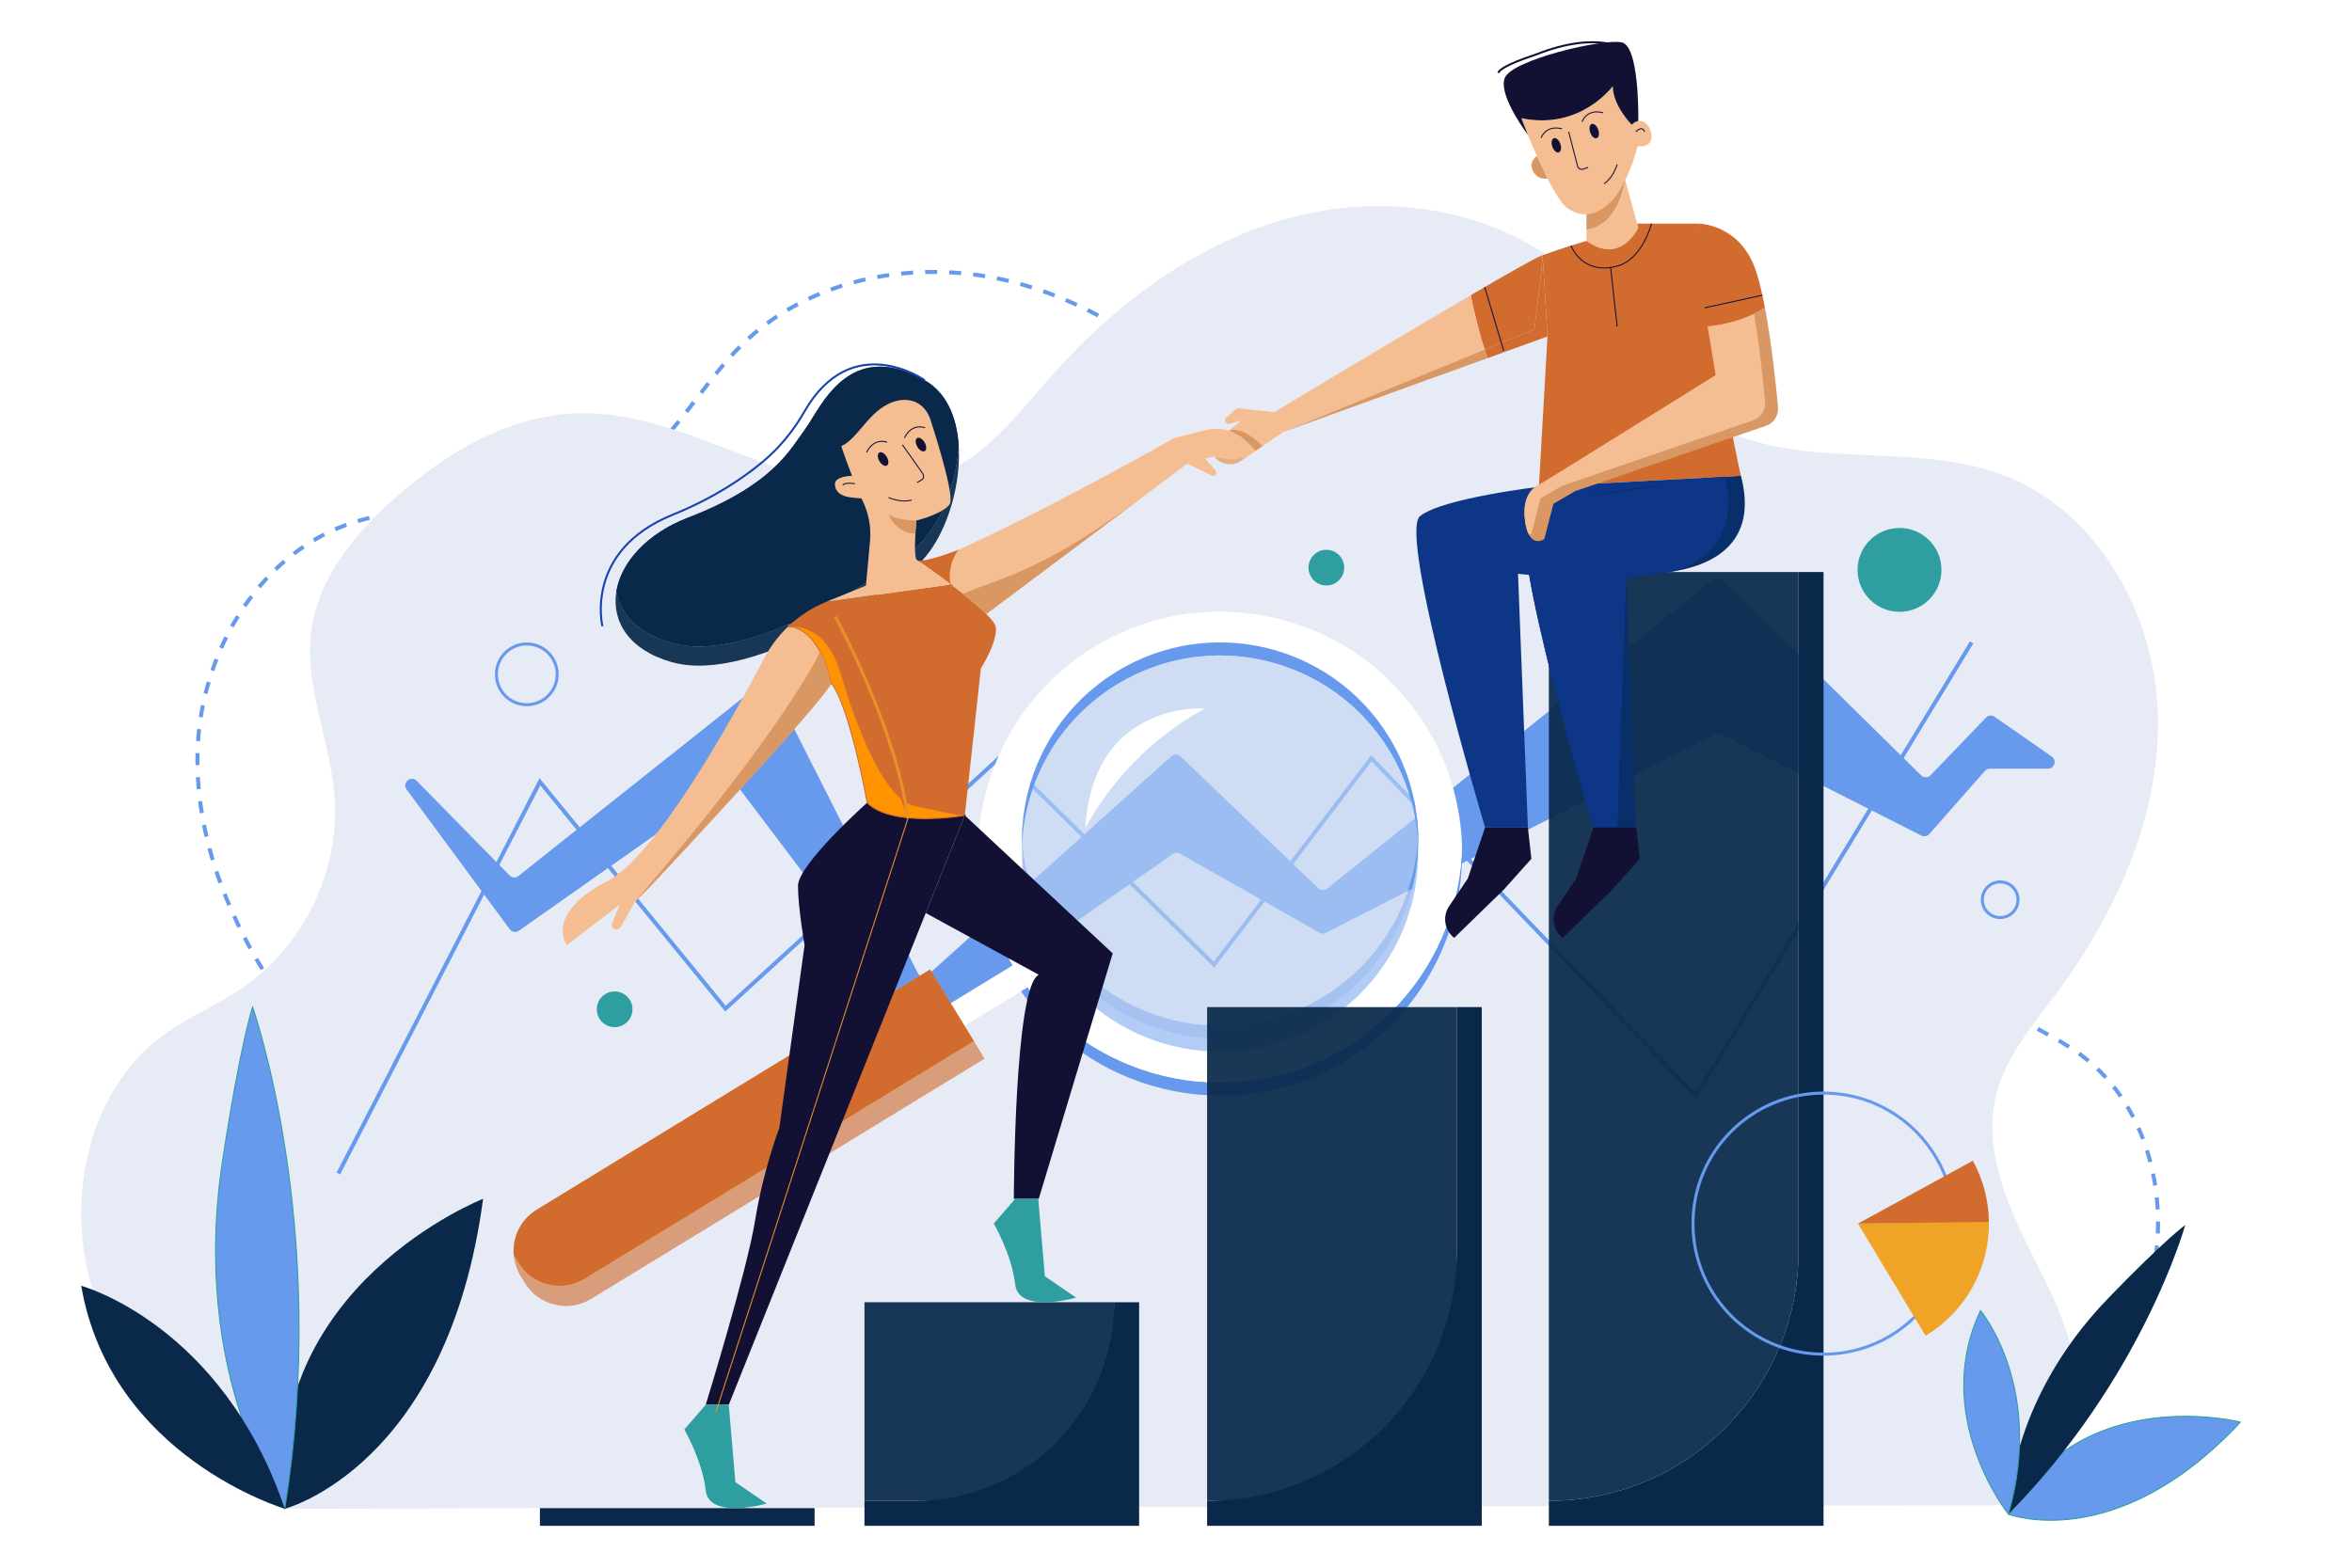 <?xml version="1.0" encoding="UTF-8" standalone="no"?>
<!-- Generator: Adobe Illustrator 23.0.3, SVG Export Plug-In . SVG Version: 6.00 Build 0)  -->
<svg xmlns:inkscape="http://www.inkscape.org/namespaces/inkscape" xmlns:sodipodi="http://sodipodi.sourceforge.net/DTD/sodipodi-0.dtd" xmlns:xlink="http://www.w3.org/1999/xlink" xmlns="http://www.w3.org/2000/svg" xmlns:svg="http://www.w3.org/2000/svg" version="1.1" x="0px" y="0px" viewBox="0 0 2340 1560" style="enable-background:new 0 0 2340 1560;" xml:space="preserve" id="svg1497" sodipodi:docname="Featured image make your business stand out.svg" inkscape:version="1.2.1 (9c6d41e410, 2022-07-14)"><defs id="defs1501"><linearGradient inkscape:collect="always" id="linearGradient5880"><stop style="stop-color:#d16b2e;stop-opacity:1;" offset="0" id="stop5876"></stop><stop style="stop-color:#d16b2e;stop-opacity:1;" offset="1" id="stop5878"></stop></linearGradient><linearGradient inkscape:collect="always" xlink:href="#linearGradient5880" id="linearGradient5882" x1="784.37" y1="718.74" x2="959.89" y2="718.74" gradientUnits="userSpaceOnUse"></linearGradient></defs>
<style type="text/css" id="style1268">
	.st0{fill:#F4F4F4;}
	.st1{fill:none;stroke:#679AED;stroke-width:4;stroke-miterlimit:10;stroke-dasharray:11.978,11.978;}
	.st2{fill:#E7EBF6;}
	.st3{fill:none;stroke:#679AED;stroke-width:4;stroke-miterlimit:10;}
	.st4{fill:#679AED;}
	.st5{fill:#FFFFFF;}
	.st6{opacity:0.5;fill:#679AED;}
	.st7{opacity:0.6;fill:#BED4F4;}
	.st8{fill:#E08A19;}
	.st9{fill:#EFA427;}
	.st10{fill:#0D3686;}
	.st11{fill:#195FBF;}
	.st12{fill:#1642AD;}
	.st13{fill:none;stroke:#679AED;stroke-width:3;stroke-miterlimit:10;}
	.st14{fill:#D99763;}
	.st15{fill:#F4BE92;}
	.st16{fill:#121133;}
	.st17{fill:none;stroke:#121133;stroke-miterlimit:10;}
	.st18{fill:#092F6B;}
	.st19{fill:#E5AE85;}
	.st20{fill:none;stroke:#121133;stroke-width:2;stroke-miterlimit:10;}
	.st21{fill:none;}
	.st22{fill:#E74155;}
	.st23{fill:none;stroke:#000000;stroke-miterlimit:10;}
	.st24{fill:#EF5464;}
	.st25{fill:none;stroke:#1642AD;stroke-width:2;stroke-miterlimit:10;}
	.st26{fill:none;stroke:#E74155;stroke-width:3;stroke-miterlimit:10;}
	.st27{fill:none;stroke:#FFFFFF;stroke-miterlimit:10;}
</style>
<g id="Background">
	<rect class="st0" width="2340" height="1560" id="rect1270" style="fill:#ffffff;fill-opacity:1"></rect>
</g>
<g id="OBJECTS">
	<g id="Shapes_1_">
		<g id="g1275">
			<path class="st1" d="M348.65,1106.37c-8.66-36.06-33.84-65.42-55.98-95.18c-56.83-76.37-98.73-168.1-96.13-263.25     s57.61-192.37,146.94-225.27c89-32.78,197.16-0.27,277.13-51.28c49.3-31.45,76.13-87.98,117.99-128.82     c67.3-65.65,171.23-85.14,262.73-63.54s171.13,79.79,233.55,150.09c30.5,34.35,59.16,73.11,101.03,92     c54.16,24.43,117.55,9.87,173.33-10.59c55.78-20.46,111.73-46.88,171.13-45.28c64.57,1.75,123.93,36.88,172.25,79.75     c37.58,33.34,71.91,75.06,78.37,124.88c6.72,51.82-17.73,102.43-21.84,154.53c-5.5,69.76,28.78,141.3,86.58,180.74     c23.52,16.04,50.3,26.95,73.33,43.68c73.63,53.47,94.55,160.34,65.12,246.45c-29.43,86.11-100.01,152.76-178.33,199.09     l-1595.29-3.26c-48.97,4.35-87.31-55.82-88.03-104.98c-0.72-49.16,24.16-94.49,45.98-138.54     C340.31,1203.53,360.13,1154.17,348.65,1106.37z" id="path1273"></path>
		</g>
		<g id="g1279">
			<path class="st2" d="M1985.78,1090.37c9.17-38.2,35.84-69.3,59.3-100.82c60.2-80.89,104.59-178.06,101.82-278.86     s-61.03-203.77-155.65-238.62c-94.28-34.73-208.85-0.29-293.55-54.32c-52.22-33.32-80.64-93.2-124.99-136.45     c-71.29-69.54-181.38-90.19-278.3-67.3s-181.28,84.52-247.4,158.99c-32.31,36.38-62.66,77.44-107.01,97.45     c-57.37,25.88-124.52,10.45-183.6-11.22c-59.09-21.67-118.36-49.66-181.27-47.96c-68.4,1.85-131.28,39.06-182.46,84.48     c-39.8,35.32-76.18,79.51-83.02,132.28c-7.12,54.9,18.79,108.5,23.13,163.69c5.82,73.9-30.48,149.68-91.72,191.45     c-24.91,17-53.28,28.55-77.68,46.27c-78,56.64-100.15,169.84-68.98,261.05c31.17,91.21,105.94,161.82,188.9,210.89l1689.85-3.45     c51.87,4.6,92.48-59.13,93.25-111.2c0.77-52.07-25.59-100.09-48.7-146.75C1994.61,1193.29,1973.62,1141.01,1985.78,1090.37z" id="path1277"></path>
		</g>
	</g>
	<g id="Background_Elements">
		<polyline class="st3" points="336.64,1167.77 537.16,777.98 721.79,1003.7 996.69,751.99 1207.85,959.88 1364.35,754.59     1687.23,1090.65 1961.57,639.28   " id="polyline1282"></polyline>
		<path class="st4" d="M414.56,777.01l92.41,94.13c2.37,2.42,6.19,2.65,8.84,0.55l242.18-192.36c3.28-2.61,8.13-1.54,10.02,2.19    l144.95,286.52c1.97,3.89,7.08,4.85,10.32,1.94l242.16-217.5c2.57-2.31,6.49-2.25,8.99,0.14l137.23,131.21    c2.4,2.29,6.12,2.46,8.71,0.38l384.58-307.7c2.62-2.09,6.39-1.9,8.78,0.45l197.6,194.6c2.63,2.59,6.86,2.53,9.41-0.13l55.11-57.36    c2.26-2.35,5.88-2.71,8.55-0.84l56.9,39.64c5.31,3.7,2.69,12.04-3.78,12.04h-57.79c-1.9,0-3.71,0.82-4.97,2.24l-55.27,62.8    c-1.99,2.26-5.27,2.89-7.96,1.53l-198.99-100.86c-1.89-0.96-4.11-0.95-6,0.01l-387.52,197.65c-1.98,1.01-4.34,0.96-6.27-0.14    L1174,849.4c-2.22-1.26-4.96-1.13-7.06,0.33l-244.87,171.18c-2.92,2.04-6.92,1.41-9.07-1.43L733.08,781.36    c-2.15-2.85-6.17-3.47-9.09-1.42L516.25,926.17c-2.94,2.07-7,1.41-9.13-1.48L404.51,785.57    C399.63,778.95,408.8,771.14,414.56,777.01z" id="path1284"></path>
	</g>
	<g id="Magnifying_Glass">
		<path class="st5" d="M1419.33,723.9c-69.32-113.48-217.5-149.28-330.98-79.96c-72.33,44.18-113.1,120.4-115.2,199.25v0.04    c1.11,40.64,12.54,81.54,35.25,118.72c69.31,113.47,217.5,149.27,330.97,79.95c72.32-44.18,113.09-120.37,115.2-199.21v-0.04    C1453.47,802.01,1442.04,761.09,1419.33,723.9z M1316.62,1017.63c-92.91,56.75-214.23,27.44-270.98-65.46    c-20.8-34.05-30.04-71.92-28.82-109.03v-0.01c-2.27-68.67,31.47-136.54,94.28-174.91c92.91-56.76,214.23-27.45,270.98,65.46    c20.79,34.03,30.03,71.89,28.82,108.97v0.05C1413.18,911.37,1379.44,979.26,1316.62,1017.63z" id="path1287"></path>
		<path class="st4" d="M1339.37,1054.87c-113.47,69.32-261.66,33.52-330.97-79.95c-25.13-41.14-36.45-86.84-35.25-131.69    c1.11,40.64,12.54,81.54,35.25,118.72c69.31,113.47,217.5,149.27,330.97,79.95c72.32-44.18,113.09-120.37,115.2-199.21    C1456.82,926.05,1415.65,1008.28,1339.37,1054.87z" id="path1289"></path>
		<path class="st4" d="M1410.9,842.65c-1.1-32.87-10.44-65.93-28.82-96c-56.75-92.91-178.07-122.22-270.98-65.46    c-58.84,35.95-92.18,97.8-94.28,161.94c-2.27-68.67,31.47-136.54,94.28-174.91c92.91-56.76,214.23-27.45,270.98,65.46    C1402.87,767.71,1412.11,805.57,1410.9,842.65z" id="path1291"></path>
		<path class="st5" d="M1410.9,842.7c-2.09,64.14-35.42,126.01-94.28,161.96c-92.91,56.75-214.23,27.44-270.98-65.46    c-18.38-30.09-27.73-63.17-28.82-96.06l-43.67,0.05v0.04c1.11,40.64,12.54,81.54,35.25,118.72    c69.31,113.47,217.5,149.27,330.97,79.95c72.32-44.18,113.09-120.37,115.2-199.21v-0.04L1410.9,842.7z" id="path1293"></path>
		<path class="st6" d="M1316.62,1017.63c-92.91,56.75-214.23,27.44-270.98-65.46c-22.02-36.05-31.08-76.38-28.5-115.55    c2.03,30.74,11.33,61.48,28.5,89.6c56.75,92.9,178.07,122.21,270.98,65.46c56.86-34.73,89.89-93.64,93.96-155.43    C1415.26,907.09,1381.4,978.06,1316.62,1017.63z" id="path1295"></path>
		<path class="st7" d="M1410.58,836.25c-4.07,61.79-37.1,120.7-93.96,155.43c-92.91,56.75-214.23,27.44-270.98-65.46    c-17.17-28.12-26.47-58.86-28.5-89.6c4.07-61.79,37.11-120.7,93.96-155.43c92.91-56.76,214.23-27.45,270.98,65.46    C1399.26,774.77,1408.55,805.51,1410.58,836.25z" id="path1297"></path>
		
			<rect x="974.73" y="938.46" transform="matrix(-0.521 -0.853 0.853 -0.521 660.216 2345.235)" class="st5" width="26.34" height="97.96" id="rect1299"></rect>
		<path class="st8" d="M979.56,1053.45l-391.39,239.08c-22.65,13.84-52.24,6.69-66.07-15.96l-4.09-6.69    c-4-6.56-6.25-13.71-6.87-20.88c0.15,0.27,0.31,0.53,0.47,0.79l4.08,6.68c13.84,22.66,43.42,29.8,66.07,15.96l387.12-236.47    L979.56,1053.45z" id="path1301" style="fill:#d16b2e;fill-opacity:0.608"></path>
		<path class="st9" d="M968.88,1035.96l-387.12,236.47c-22.65,13.84-52.23,6.7-66.07-15.96l-4.08-6.68    c-0.16-0.26-0.32-0.52-0.47-0.79c-1.52-17.59,6.74-35.36,22.84-45.19l391.38-239.08L968.88,1035.96z" id="path1303"></path>
		<path class="st9" d="M968.88,1035.96l-387.12,236.47c-22.65,13.84-52.23,6.7-66.07-15.96l-4.08-6.68    c-0.16-0.26-0.32-0.52-0.47-0.79c-1.52-17.59,6.74-35.36,22.84-45.19l391.38-239.08L968.88,1035.96z" id="path1305" style="fill:#d16b2e;fill-opacity:1"></path>
		<path class="st5" d="M1119.67,731.26c-39.71,33.06-39.71,92.19-39.71,92.19v0c27.33-49.31,67.87-90.03,117.05-117.58l1.21-0.68    C1198.22,705.19,1155.75,701.23,1119.67,731.26z" id="path1307"></path>
	</g>
	<g id="Candle_Chart">
		<rect x="860.06" y="1295.84" class="st4" width="248.39" height="197.62" id="rect1310" style="fill:#0a294a;fill-opacity:1;opacity:0.93"></rect>
		<path class="st10" d="M1814.24,569.2v949.13h-273.27v-24.87c137.18,0,248.39-111.21,248.39-248.39V569.2H1814.24z" id="path1312" style="fill:#0a294a;fill-opacity:1"></path>
		<rect x="537.16" y="1500.74" class="st4" width="273.27" height="17.59" id="rect1314" style="fill:#0a294a;fill-opacity:1"></rect>
		<path class="st11" d="M1133.32,1295.84v222.49H860.06v-24.87h50.77c109.14,0,197.62-88.48,197.62-197.62v0H1133.32z" id="path1316" style="fill:#0a294a;fill-opacity:1"></path>
		<rect x="1200.95" y="1002.17" class="st11" width="248.39" height="491.29" id="rect1318" style="fill:#0a294a;fill-opacity:1;opacity:0.93"></rect>
		<path class="st12" d="M1474.22,1002.17v516.16h-273.27v-24.87h0c137.18,0,248.39-111.21,248.39-248.39v-242.9H1474.22z" id="path1320" style="fill:#0a294a;fill-opacity:1"></path>
		<path class="st12" d="M1789.36,569.2v675.87c0,137.18-111.21,248.39-248.39,248.39V569.2H1789.36z" id="path1322" style="fill:#0a294a;fill-opacity:1;opacity:0.93"></path>
	</g>
	<g id="Shapes">
		<path class="st4" d="M1931.53,567.09c0,7.62-2.05,14.77-5.62,20.92c-7.22,12.44-20.69,20.8-36.11,20.8    c-23.05,0-41.73-18.68-41.73-41.72c0-23.04,18.68-41.72,41.73-41.72c15.42,0,28.89,8.36,36.11,20.8    C1929.49,552.32,1931.53,559.47,1931.53,567.09z" id="path1325" style="fill:#2e9ea1;fill-opacity:1"></path>
		<path class="st13" d="M2007.75,895.31c0,3.25-0.87,6.29-2.39,8.91c-3.07,5.3-8.81,8.86-15.37,8.86c-9.81,0-17.77-7.95-17.77-17.76    c0-9.81,7.95-17.76,17.77-17.76c6.57,0,12.3,3.56,15.37,8.86C2006.88,889.02,2007.75,892.07,2007.75,895.31z" id="path1327"></path>
		<path class="st4" d="M1337.35,564.84c0,3.25-0.87,6.29-2.39,8.91c-3.07,5.3-8.81,8.86-15.37,8.86c-9.81,0-17.77-7.95-17.77-17.76    c0-9.81,7.95-17.76,17.77-17.76c6.57,0,12.3,3.56,15.37,8.86C1336.48,558.55,1337.35,561.6,1337.35,564.84z" id="path1329" style="fill:#2e9ea1;fill-opacity:1"></path>
		<path class="st4" d="M629.29,1004.34c0,3.25-0.87,6.29-2.39,8.91c-3.07,5.3-8.81,8.86-15.37,8.86c-9.81,0-17.77-7.95-17.77-17.76    c0-9.81,7.95-17.76,17.77-17.76c6.57,0,12.3,3.56,15.37,8.86C628.42,998.05,629.29,1001.1,629.29,1004.34z" id="path1331" style="fill:#2e9ea1;fill-opacity:1"></path>
		<path class="st13" d="M554.37,671.03c0,5.52-1.48,10.71-4.07,15.16c-5.23,9.02-14.99,15.08-26.17,15.08    c-16.7,0-30.24-13.54-30.24-30.24s13.54-30.24,30.24-30.24c11.18,0,20.94,6.06,26.17,15.08    C552.89,660.32,554.37,665.5,554.37,671.03z" id="path1333"></path>
	</g>
	<g id="Character02">
		<path class="st14" d="M1616.91,179.1c0,0-5.21,45.01-38.57,49.53v-15.06L1616.91,179.1z" id="path1336"></path>
		<path class="st15" d="M1629.94,226.6c0,0-17.14,37.69-51.59,13.12c0-0.01-0.01-0.01-0.01-0.01v-11.08    c33.36-4.52,38.57-49.53,38.57-49.53l11.9,43.4h0.01L1629.94,226.6z" id="path1338"></path>
		<path class="st15" d="M1643.09,135.64c0,12.29-13.93,9.83-13.93,9.83c-7.38,31.15-22.95,51.64-22.95,51.64    c-13.94,14.75-27.87,22.16-45.9,10.69c-12.1-7.7-30.45-49.62-40.16-73.51c-4.02-9.89-6.56-16.69-6.56-16.69    c59.01,12.3,90.98-31.96,90.98-31.96c0,19.67,18.85,38.52,18.85,38.52c2.05-2.25,4.3-3.43,6.53-3.73    C1636.63,119.5,1643.09,126.42,1643.09,135.64z" id="path1340"></path>
		<path class="st16" d="M1629.95,120.43c-2.23,0.3-4.48,1.48-6.53,3.73c0,0-18.85-18.85-18.85-38.52c0,0-31.97,44.26-90.98,31.96    c0,0,2.54,6.8,6.56,16.69c-7.2-9.82-29.18-41.72-22.99-56.87c7.38-18.03,98.36-39.34,116.39-35.24    C1630.36,46,1630.07,111.56,1629.95,120.43z" id="path1342"></path>
		<path class="st14" d="M1529.01,155.2c0,0-6.31,4.79-5.35,10.36c0.96,5.57,5.4,13.44,15.95,12.1" id="path1344"></path>
		<path class="st17" d="M1573.97,121.2c0,0,4.37-13.26,20.93-9.03" id="path1346"></path>
		<path class="st17" d="M1533.26,137.23c0,0,4.37-13.26,20.93-9.03" id="path1348"></path>
		<path class="st17" d="M1560.72,131.18l8.74,33.97c0.66,2.58,3.41,4.01,5.9,3.07l4.56-1.72" id="path1350"></path>
		
			<ellipse transform="matrix(0.944 -0.331 0.331 0.944 38.974 519.805)" class="st16" cx="1548.02" cy="145.3" rx="4.22" ry="7.49" id="ellipse1352"></ellipse>
		
			<ellipse transform="matrix(0.944 -0.331 0.331 0.944 45.756 531.466)" class="st16" cx="1585.7" cy="131.18" rx="4.22" ry="7.49" id="ellipse1354"></ellipse>
		<path class="st17" d="M1595.86,182.84c0,0,8.45-4.8,13.06-19.2" id="path1356"></path>
		<path class="st9" d="M1534.75,253.98c-0.38,13.78-8.21,73.63-8.21,73.63l-49.43,20.23c-6.01-18.14-10.64-38-13.88-54.1    c35.79-20.92,63.9-36.91,70.03-39.21C1533.75,254.35,1534.25,254.16,1534.75,253.98z" id="path1358" style="fill:#d16b2e;fill-opacity:1"></path>
		<path class="st9" d="M1531.05,484.12l8.56-149.33l-4.86-80.81c19.43-7.19,43.59-14.26,43.59-14.26h0.01    c34.45,24.57,51.59-13.12,51.59-13.12l-1.12-4.1h60.96l-0.83,41.8l42.88,209.17L1531.05,484.12z" id="path1360" style="fill:#d16b2e;fill-opacity:1"></path>
		<path class="st8" d="M1755.95,306.3c-3.95,2.46-7.94,4.6-11.89,6.45c-18.82,8.87-36.72,11.39-45.09,12.11l-10.01-60.56l0.67-33.96    l0.15-7.84c0,0,41.8,0,57.37,47.54C1750.42,280.04,1753.36,292.66,1755.95,306.3z" id="path1362" style="fill:#d16b2e;fill-opacity:1"></path>
		<path class="st9" d="M1745.11,312.26c-0.18,0.11-0.87,0.39-1.05,0.49c-18.82,8.87-36.72,11.39-45.09,12.11l-10.01-60.56    l0.67-33.96c13.52,3.46,35.73,13.97,46.16,45.83C1739.06,286.17,1742.52,298.62,1745.11,312.26z" id="path1364" style="fill:#d16b2e;fill-opacity:1"></path>
		<path class="st10" d="M1533.26,484.13c0,0-98.39,11.47-120.52,29.51c-22.13,18.03,64.75,309.82,64.75,309.82h42.62l-9.84-252.45    c0,0,207.01,25.41,221.76-97.54L1533.26,484.13z" id="path1366"></path>
		<path class="st18" d="M1661.98,569.12c-23.97,3.62-44.34,1.89-44.34,1.89l0.16,4.12l9.68,248.32h-42.62    c0,0-86.88-291.79-64.75-309.82c8.27-6.73,27.16-12.55,47.6-17.2c34.29-7.8,72.92-12.3,72.92-12.3l91.41-10.66    C1749.97,542.14,1701.97,563.07,1661.98,569.12z" id="path1368"></path>
		<path class="st10" d="M1661.98,569.12c35.12-9.52,69.1-37.38,53.83-95.85l-93.41,14.65c0,0-26.26,3.06-54.69,8.51    c-20.44,4.65-39.33,10.47-47.6,17.2c-22.13,18.03,64.75,309.82,64.75,309.82h24.24l8.7-248.32c0,0-11.05,0.29,0,0L1661.98,569.12z    " id="path1370"></path>
		<path class="st8" d="M1689.78,222.5l9.19,102.36l7.6,45.9l25.27,102.71l-42.05,2.23l0.06-0.07    c12.96-15.44,18.35-35.85,14.75-55.68C1695.79,371.53,1681.34,277.69,1689.78,222.5z" id="path1372" style="fill:#d16b2e;fill-opacity:1"></path>
		<path class="st14" d="M1756.94,423.72l-190.11,65.16l-21.31,12.47l-9.09,35.07c0,0-9.22,6.6-15.17-4.2    c-1.69-3.04-3.11-7.46-4-13.8c-4.04-28.83,12.7-35.25,12.7-35.25l30.76-18.88l146.27-90.98l-7.97-48.17l-0.05-0.28    c8.53-0.73,26.94-3.34,46.14-12.6c3.6-1.74,7.24-3.72,10.84-5.96c6.7,35.28,11.07,77.44,12.99,98.94    C1769.67,413.43,1764.72,421.05,1756.94,423.72z" id="path1374"></path>
		<path class="st15" d="M1744.06,418.33l-190.11,65.16l-21.31,12.47l-9.09,35.07c0,0-0.89,0.64-2.29,1.19    c-1.69-3.04-3.11-7.46-4-13.8c-4.04-28.83,12.7-35.25,12.7-35.25l30.76-18.88l146.27-90.98l-7.97-48.17l-0.05-0.28    c8.53-0.73,26.94-3.34,46.14-12.6c5.55,32.58,9.23,68.36,10.95,87.59C1756.79,408.04,1751.84,415.66,1744.06,418.33z" id="path1376"></path>
		<path class="st19" d="M1243.09,452.74l-8.57,5.84c-8.65,5.9-20.43,3.91-26.67-4.5C1207.85,454.08,1228.26,460.13,1243.09,452.74z" id="path1378"></path>
		<path class="st15" d="M1477.11,347.84l-200.43,82.02L1249,448.71l-5.91,4.03c-14.83,7.39-35.24,1.34-35.24,1.34    c-3.18-4.28-5.39-8.18-4.11-9.46c1.78-1.79,10.88-9.43,18.79-15.99c6.37-5.32,11.99-9.94,12.33-10.23l-11.33,3.33    c-0.34,0.1-0.68,0.15-1.03,0.15c-1.2,0-2.36-0.6-3.05-1.64c-1.02-1.53-0.75-3.58,0.64-4.79l9.48-8.29c0.77-0.68,1.79-1,2.82-0.89    l35.28,3.92c0.9-0.54,116.83-70.43,195.56-116.45C1466.47,309.84,1471.1,329.7,1477.11,347.84z" id="path1380"></path>
		<polygon class="st15" points="1276.68,429.87 1276.68,429.86 1480.07,356.32   " id="polygon1382"></polygon>
		<path class="st16" d="M1477.49,823.45l-17.21,50.82l-18.48,27.35c-6.91,10.22-4.74,24.04,4.96,31.66h0l49.29-47.95l27.51-30.74    l-3.45-31.15H1477.49z" id="path1384"></path>
		<path class="st16" d="M1585.38,823.45l-17.21,50.82l-18.48,27.35c-6.91,10.22-4.74,24.04,4.96,31.66l0,0l49.29-47.95l27.51-30.74    l-3.45-31.15H1585.38z" id="path1386"></path>
		<path class="st17" d="M1627.5,131.18c0,0,6.41-7.02,8.67,0" id="path1388"></path>
		<path class="st14" d="M1256.02,443.94c0,0-19.26-20.6-33.5-15.31c0,0,19.8,9.79,26.49,20.09L1256.02,443.94z" id="path1390"></path>
		<path class="st8" d="M1539.61,334.79l-59.54,21.53c-1.02-2.77-2.01-5.6-2.96-8.48l49.43-20.23c0,0,7.83-59.85,8.21-73.63    L1539.61,334.79z" id="path1392" style="fill:#d16b2e;fill-opacity:1"></path>
		<path class="st14" d="M1480.07,356.32l-203.39,73.54l200.43-82.02C1478.06,350.72,1479.05,353.55,1480.07,356.32z" id="path1394"></path>
		<path class="st20" d="M1618.93,50.03c0,0-28.24-20.58-90.66,4.19c-2.93,1.16-34.85,10.98-37.68,18.3" id="path1396"></path>
		<path class="st17" d="M1643.09,222.5c0,0-8.9,35.59-34.17,42.31c-35.21,9.36-45.89-20.4-45.89-20.4" id="path1398"></path>
		<line class="st17" x1="1602.39" y1="266.15" x2="1608.92" y2="324.86" id="line1400"></line>
		<line class="st17" x1="1695.9" y1="306.3" x2="1753.39" y2="293.74" id="line1402"></line>
		<line class="st17" x1="1477.11" y1="285.65" x2="1496.07" y2="349.1" id="line1404"></line>
		<path class="st21" d="M1724.77,305.15c-0.6,0.39-1.21,0.78-1.82,1.15" id="path1406"></path>
	</g>
	<g id="Character01">
		<path class="st10" d="M931.62,538.41c-16.68,28.85-40.27,40.63-40.27,40.63s-139.23,103.27-222.83,79.91    c-42.86-11.98-60.19-40.75-55.31-70.43c3.86,22.33,21.77,41.99,55.31,51.36c83.6,23.36,222.83-79.91,222.83-79.91    s23.59-11.78,40.27-40.63c12.12-20.99,20.52-49.01,22.17-76.17C955.92,475.71,946.62,512.45,931.62,538.41z" id="path1409" style="fill:#0a294a;fill-opacity:1;opacity:0.93"></path>
		<path class="st12" d="M953.79,443.17c-1.65,27.16-10.05,55.18-22.17,76.17c-16.68,28.85-40.27,40.63-40.27,40.63    s-139.23,103.27-222.83,79.91c-33.54-9.37-51.45-29.03-55.31-51.36c4.64-28.21,29.35-57.23,71.29-73.41    c86.06-33.2,102.04-68.69,116.8-88.44c14.75-19.75,42.44-91.33,118.66-48.3C941.88,390.75,951.98,415.44,953.79,443.17z" id="path1411"></path>
		<path class="st12" d="M953.79,443.17c-1.65,27.16-10.05,55.18-22.17,76.17c-16.68,28.85-40.27,40.63-40.27,40.63    s-139.23,103.27-222.83,79.91c-33.54-9.37-51.45-29.03-55.31-51.36c4.64-28.21,29.35-57.23,71.29-73.41    c86.06-33.2,102.04-68.69,116.8-88.44c14.75-19.75,42.44-91.33,118.66-48.3C941.88,390.75,951.98,415.44,953.79,443.17z" id="path1413" style="fill:#0a294a;fill-opacity:1"></path>
		<path class="st15" d="M1249.01,448.72c-1.81,1.65-3.81,2.97-5.92,4.02c-14.83,7.39-35.24,1.34-35.24,1.34l-8.82,2.4l10.3,11.56    c0.54,0.61,0.82,1.39,0.82,2.17c0,0.5-0.12,1.01-0.36,1.49c-0.81,1.58-2.72,2.22-4.32,1.44l-24.27-11.79c0,0,0,0-0.01,0.01    L981.26,611.01c-6.1-6.06-14.53-13.18-23.42-20.23c-3.93-3.13-7.95-6.23-11.89-9.23c-4.3-20.32,7.8-34.47,7.8-34.47    c102.04-46.72,213.92-110.99,213.92-110.99l31.39-8.07c7.86-2.02,15.98-1.74,23.47,0.61c6.88,2.15,13.23,6.05,18.36,11.48    l8.11,8.6L1249.01,448.72z" id="path1415"></path>
		<path class="st22" d="M945.95,581.55c-15.24-11.55-29.39-21.43-33.07-23.99c6.9,2.67,40.87-10.48,40.87-10.48    S941.65,561.23,945.95,581.55z" id="path1417" style="fill:#d16b2e;fill-opacity:1"></path>
		<path class="st23" d="M912.88,557.56c-0.53-0.38-0.84-0.6-0.92-0.64" id="path1419"></path>
		<path class="st15" d="M826.8,680.47c-12.68,23.64-180.41,202.24-180.41,202.24l-14.75,14.76l-14.18,25.06    c-1.06,1.88-3.27,2.79-5.34,2.2c-2.08-0.59-3.4-2.48-3.4-4.5c0-0.6,0.12-1.21,0.37-1.81l7.79-18.5l-52.87,40.58    c0,0-23.36-30.75,40.58-63.94c47.3-24.56,120.87-155.48,155.92-221.89c6.23-11.81,14.32-22.41,23.86-31.46    c4.21,0.16,19.45,2.37,31.55,25.25C820.13,656.39,823.95,666.8,826.8,680.47z" id="path1421"></path>
		<path class="st24" d="M975.88,665.1l-15.99,146.3c-0.44-0.05-12.36-1.3-50.28-9.85c-38.65-8.72-72-128.84-72-128.84    c-15.92-56.85-53.24-49.5-53.24-49.5c10.87-10.31,23.63-18.59,37.69-24.34l123.89-17.31c0-0.01,0-0.01,0-0.01    c12.87,9.77,26.52,20.72,35.31,29.46c5.33,5.3,8.87,9.79,9.37,12.7C993.09,638.05,975.88,665.1,975.88,665.1z" id="path1423" style="fill:#d16b2e;fill-opacity:1"></path>
		<path class="st22" d="M862.18,678.94c0,0,50.7,38.18,73.52-16.55l26.95,3.46l-5.85,8.78C934.8,707.64,887.09,709.81,862.18,678.94    L862.18,678.94z" id="path1425" style="fill:#d16b2e;fill-opacity:1;opacity:1"></path>
		<path class="st15" d="M945.95,581.55c0,0,0,0,0,0.01l-123.89,17.31c20.13-8.23,39.48-16.15,39.48-16.15l4.03-44.26    c1.23-13.57-1.21-27.22-7.08-39.52c-0.44-0.93-0.89-1.88-1.33-2.84c-5.32-1.25-26.05,0.71-26.5-14.18    c-0.22-7.33,13.15-8.3,17.03-8.42c-6.14-15.75-10.74-29.49-10.74-29.49c16.14-7.51,25.42-30.9,45.67-41.47    c18.43-9.62,36.97-4.16,43.29,15.64c10.23,31.99,23,75.68,19.11,83.18c-2.94,5.67-17.47,12.58-33.34,16.65    c-0.78,8.78-2.79,34.83,0.27,38.91l0.01,0.01c0.21,0.27,0.52,0.47,0.92,0.64C916.56,560.12,930.71,570,945.95,581.55z" id="path1427"></path>
		<path class="st16" d="M959.89,811.41l-234.82,586.44h-22.95c0,0,40.98-132.78,49.17-183.6c8.2-50.82,24.06-91.79,24.06-91.79    l25.11-181.95c0,0-6.55-37.71-6.55-59.01c0-21.32,68.85-82.79,68.85-82.79C887.36,824.1,959.89,811.41,959.89,811.41z" id="path1429"></path>
		<path class="st16" d="M959.9,811.4l147.12,137.29l-73.56,244.25h-24.79c0,0,0.41-211.46,24.79-222.94L921,908.53L959.9,811.4z" id="path1431"></path>
		<path class="st12" d="M702.12,1397.85l-21.31,24.59c0,0,18.03,31.15,21.31,60.65c3.28,29.51,60.65,13.11,60.65,13.11l-31.15-21.31    l-6.56-77.05H702.12z" id="path1433" style="fill:#2e9ea1;fill-opacity:1"></path>
		<path class="st12" d="M1010.02,1192.94l-21.31,24.59c0,0,18.03,31.15,21.31,60.65c3.28,29.51,60.65,13.11,60.65,13.11    l-31.15-21.31l-6.56-77.05H1010.02z" id="path1435" style="fill:#2e9ea1;fill-opacity:1"></path>
		<path class="st17" d="M920.28,425.64c0,0-12.93-5.26-20.44,10.09" id="path1437"></path>
		<path class="st17" d="M897.87,442.63l20.2,28.67c1.53,2.17,0.84,5.2-1.49,6.48l-4.26,2.36" id="path1439"></path>
		
			<ellipse transform="matrix(0.863 -0.504 0.504 0.863 -97.812 522.933)" class="st16" cx="916.85" cy="442.11" rx="4.22" ry="7.49" id="ellipse1441"></ellipse>
		<path class="st17" d="M882.62,440.06c0,0-12.93-5.26-20.44,10.09" id="path1443"></path>
		
			<ellipse transform="matrix(0.863 -0.504 0.504 0.863 -110.232 505.905)" class="st16" cx="879.19" cy="456.53" rx="4.22" ry="7.49" id="ellipse1445"></ellipse>
		<path class="st17" d="M907.09,497.58c0,0-9.13,3.32-23.09-2.5" id="path1447"></path>
		<path class="st22" d="M959.89,811.4v0.01c0,0-72.53,12.69-97.12-12.71c0,0-17.21-95.49-35.66-118.85    c-0.09,0.19-0.19,0.4-0.31,0.62c-11.09-53.11-36.76-57.04-42.43-57.26c0,0,37.32-7.35,53.24,49.5c0,0,33.35,120.12,72,128.84    C947.53,810.1,959.45,811.35,959.89,811.4z" id="path1449" style="stroke:url(#linearGradient5882);fill:#ff9400;fill-opacity:1"></path>
		<path class="st23" d="M959.9,811.4c0,0,0,0-0.01,0.01v-0.01C959.9,811.4,959.9,811.4,959.9,811.4z" id="path1451"></path>
		<path class="st17" d="M850.49,481.43c0,0-8.86-1.99-12.07,1.33" id="path1453"></path>
		<path class="st14" d="M1139.1,492.87L981.26,611.01c-6.1-6.06-14.53-13.18-23.42-20.23    C1005.74,571.79,1040.83,565.53,1139.1,492.87z" id="path1455"></path>
		<path class="st14" d="M826.8,680.47c-12.68,23.64-180.41,202.24-180.41,202.24l-14.75,14.76    C784.48,719.9,815.92,648.46,815.92,648.46C820.13,656.39,823.95,666.8,826.8,680.47z" id="path1457"></path>
		<path class="st14" d="M884.01,512.23c0,0,7.33,5.44,27.67,5.77l-0.94,12.84C910.74,530.84,893.88,532.55,884.01,512.23z" id="path1459"></path>
		<path class="st25" d="M919.96,378.37c0,0-72.36-51.22-119.58,31.1c-10.9,19-24.8,36.11-41.62,50.13    c-19.84,16.54-49.1,36.22-89.54,52.63c-88.47,35.9-69.85,110.98-69.85,110.98" id="path1461"></path>
		<path class="st26" d="M784.37,623.21c0,0,57.73-17.01,127.31-14.61h33.35l0.92-27.05" id="path1463" style="stroke:#d16b2e;stroke-opacity:1"></path>
		<path class="st26" d="M831.01,613.54c0,0,61.04,111.32,72.26,201.04" id="path1465" style="fill:#d16b2e;fill-opacity:1;stroke:#e8912b;stroke-opacity:1"></path>
		<line class="st27" x1="903.27" y1="814.58" x2="712.14" y2="1405.46" id="line1467" style="stroke:#e8912b;stroke-opacity:1"></line>
	</g>
	<g id="Icon">
		<path class="st13" d="M1944.14,1217.63c0,23.73-6.37,45.99-17.49,65.13c-22.48,38.73-64.4,64.77-112.41,64.77    c-71.75,0-129.91-58.16-129.91-129.9s58.16-129.9,129.91-129.9c48.01,0,89.93,26.04,112.41,64.77    C1937.77,1171.64,1944.14,1193.9,1944.14,1217.63z" id="path1470"></path>
		<g id="g1476">
			<path class="st9" d="M1962.54,1280.65c-11.48,20.77-27.82,37.17-46.81,48.55l-67.23-111.57l130.24-2.44     C1979.2,1237.32,1974.01,1259.88,1962.54,1280.65z" id="path1472"></path>
			<path class="st24" d="M1962.76,1155.02l-114.27,62.61l130.25-1.75C1978.52,1195.2,1973.34,1174.3,1962.76,1155.02z" id="path1474" style="fill:#d16b2e;fill-opacity:1"></path>
		</g>
	</g>
	<g id="Plants">
		<g id="g1485">
			<path class="st11" d="M283.32,1501.37c0,0,161.71-41.66,197.32-308.43C480.64,1192.94,259.34,1279.49,283.32,1501.37z" id="path1479" style="fill:#0a294a;fill-opacity:1"></path>
			<path class="st4" d="M283.32,1501.37c0,0-94.89-130.29-61.88-346.35c18.19-119.06,29.88-152.84,29.88-152.84     S328.52,1221.99,283.32,1501.37z" id="path1481" style="stroke:#2e9ea1;stroke-opacity:1"></path>
			<path class="st11" d="M283.32,1501.37c0,0-173.37-51.64-202.51-221.88C80.81,1279.49,220.9,1317.48,283.32,1501.37z" id="path1483" style="fill:#0a294a;fill-opacity:1"></path>
		</g>
		<g id="g1493">
			<path class="st4" d="M1998.18,1506.76c0,0,107.19,41.2,230.85-91.65C2229.02,1415.11,2070.87,1375,1998.18,1506.76z" id="path1487" style="stroke:#2e9ea1;stroke-opacity:1"></path>
			<path class="st11" d="M1998.18,1506.76c0,0-2.79-109.43,99.71-215.38c56.48-58.38,76.19-72.36,76.19-72.36     S2132.13,1370.76,1998.18,1506.76z" id="path1489" style="fill:#0a294a;fill-opacity:1"></path>
			<path class="st4" d="M1998.18,1506.76c0,0-77.51-97.24-27.78-202.59C1970.4,1304.17,2034.48,1380.68,1998.18,1506.76z" id="path1491" style="stroke:#2e9ea1;stroke-opacity:1"></path>
		</g>
	</g>
</g>
</svg>
